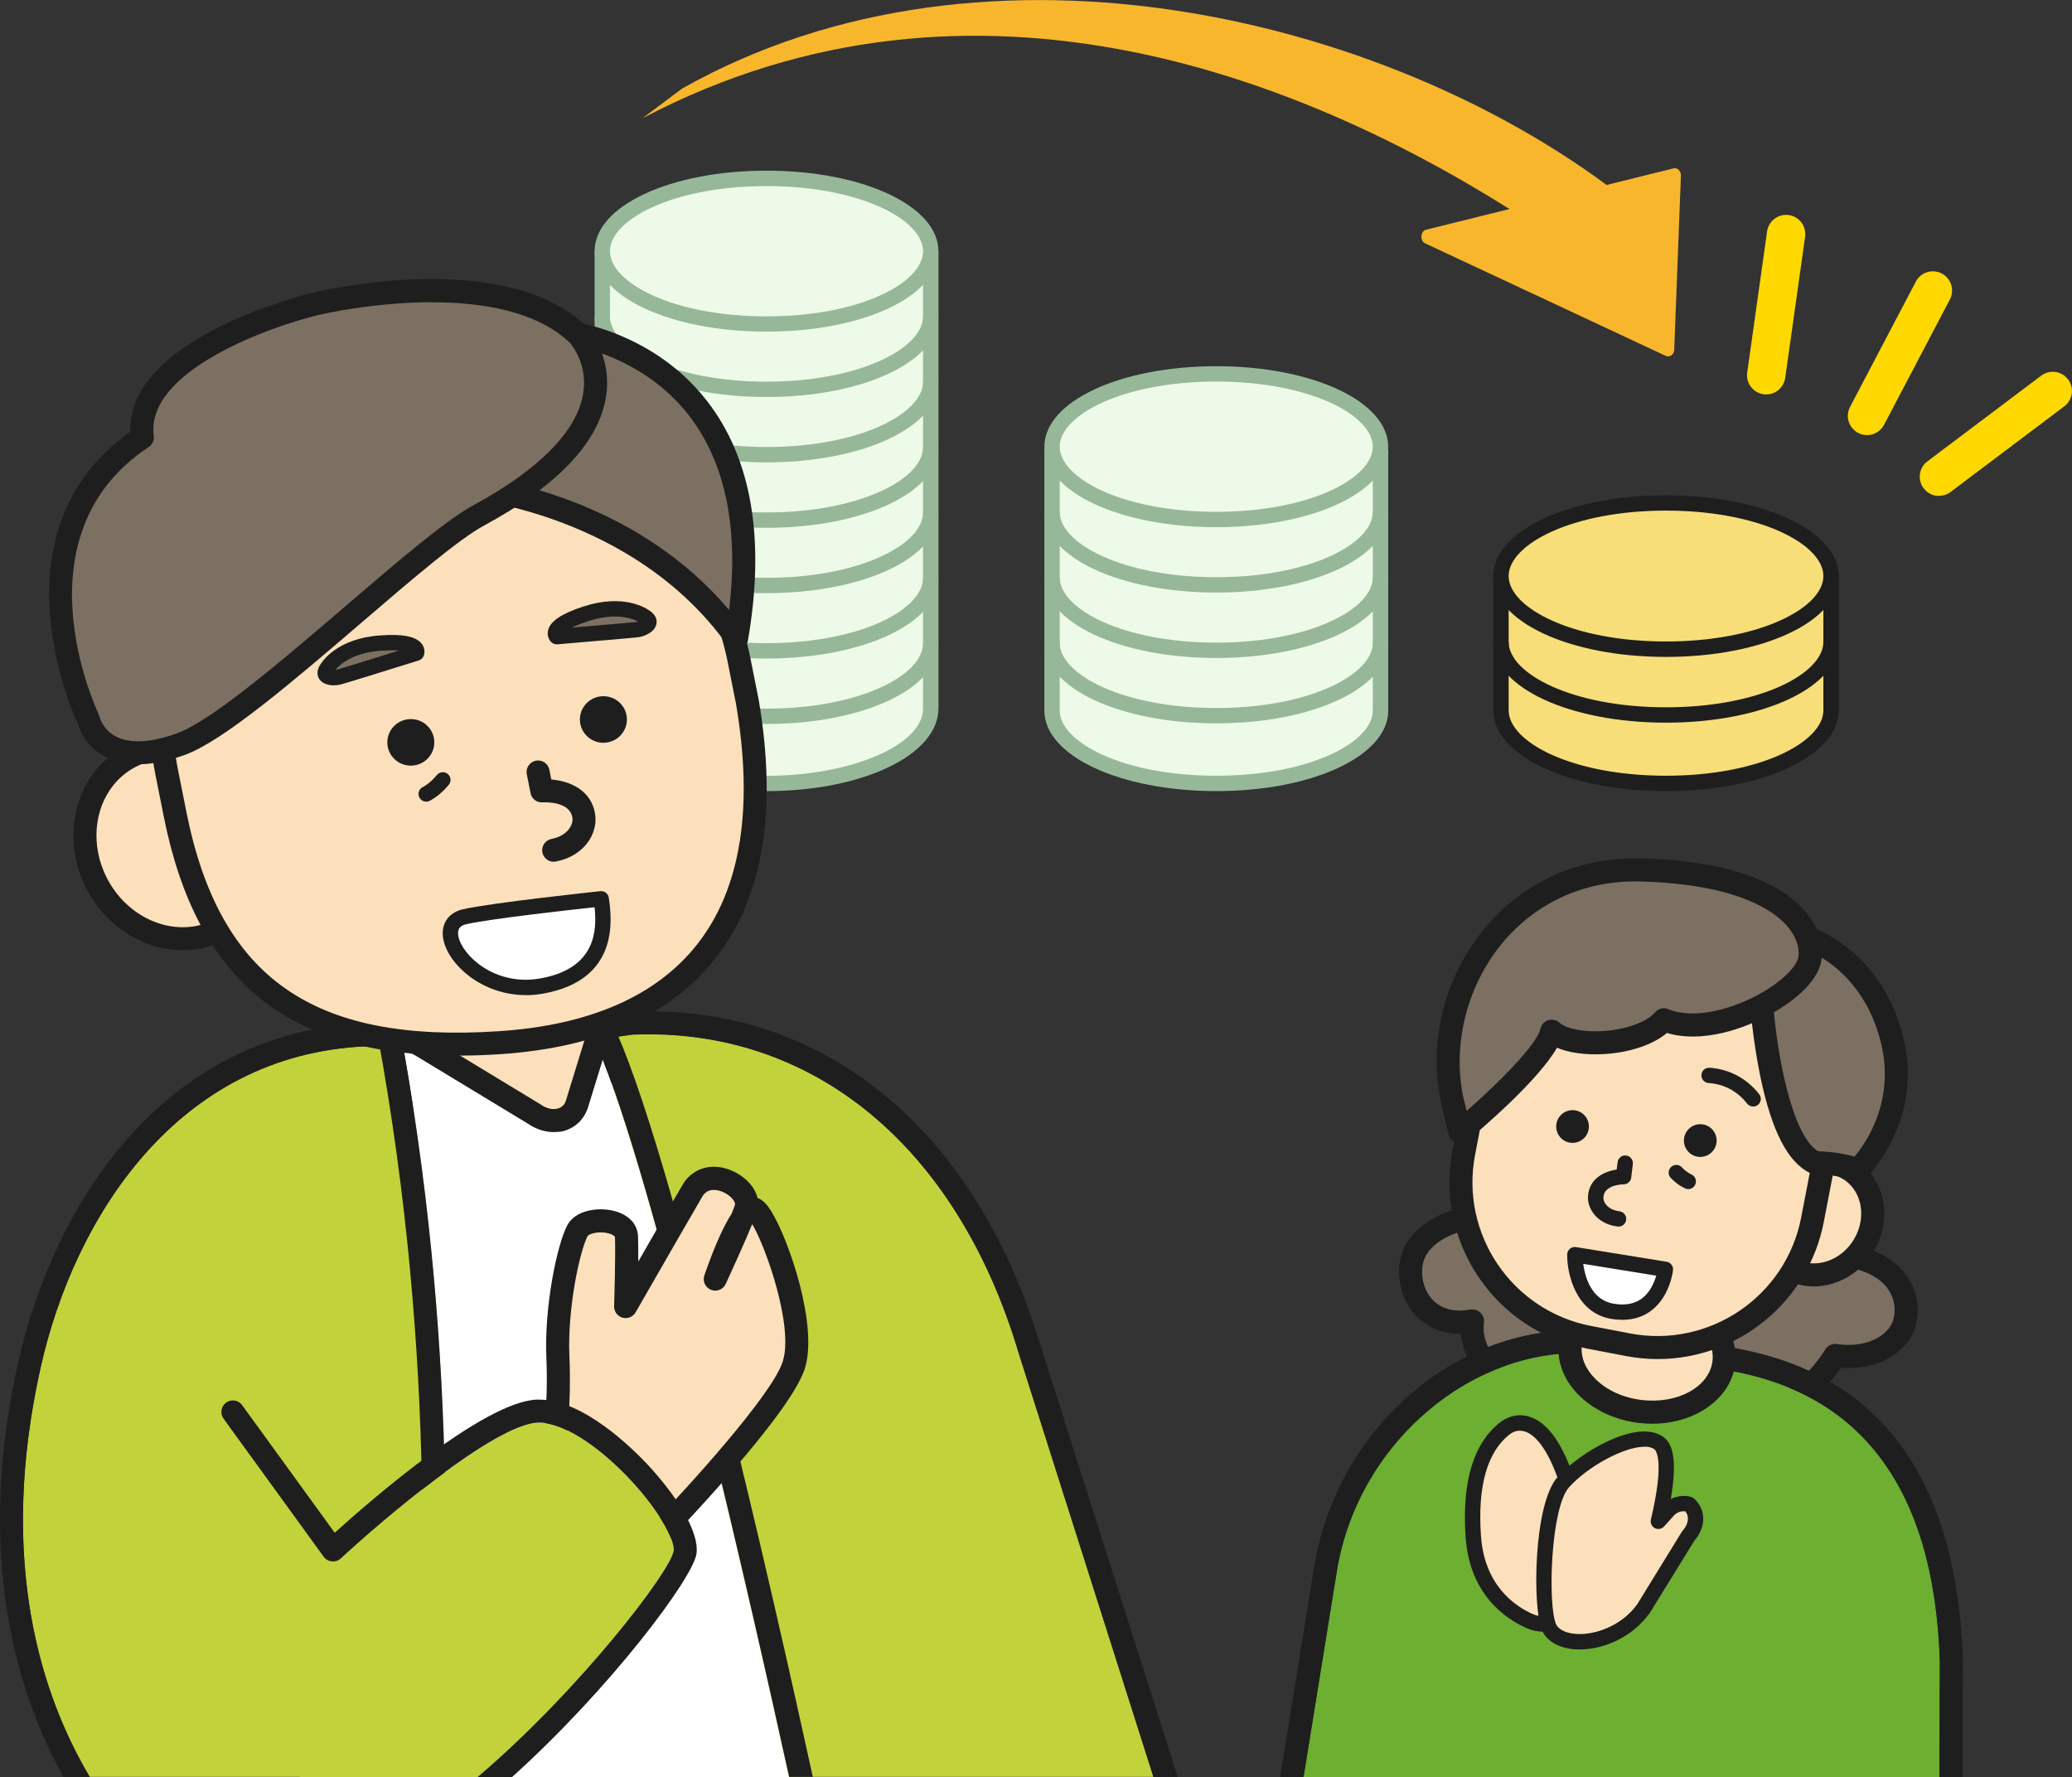 <?xml version="1.0" encoding="UTF-8"?><svg id="_レイヤー_2" xmlns="http://www.w3.org/2000/svg" viewBox="0 0 269.78 231.37"><rect x="0" y="0" width="269.78" height="231.37" fill="#333333" stroke="none"/><defs><style>.cls-1{fill:#f7de79;}.cls-2{fill:#f8b62d;}.cls-3{fill:#eefae8;}.cls-4{fill:#fce0bb;}.cls-5{fill:#fff;}.cls-6{fill:#ffd800;}.cls-7{fill:#96b899;}.cls-8{fill:#c2d23b;}.cls-9{fill:#1e1e1e;}.cls-10{fill:#6caf31;}.cls-11{fill:#7c7062;}</style></defs><g id="_レイヤー_8"><path class="cls-11" d="m192.25,158.35s-9.38,1.08-8.53,8.09c.48,3.99,3.78,6.4,8,5.55-.5,4.05,2.41,8.29,9.02,8.41,6.61.12,28.99,3.78,32.42,1.91,3.43-1.86,5.8-5.83,5.8-5.83,0,0,5.37,1.06,8.26-2.72,1.79-2.34,1.69-8.24-5.39-10.02-7.09-1.78-49.58-5.39-49.58-5.39Z"/><path class="cls-9" d="m228.95,184.34c-3.99,0-9.93-.61-17.43-1.44-4.43-.49-8.62-.96-10.81-1-4.59-.09-7.14-1.93-8.47-3.47-1.18-1.36-1.88-3.01-2.04-4.78-1.83.03-3.45-.47-4.81-1.45-1.75-1.26-2.87-3.25-3.16-5.58-.26-2.14.24-4.03,1.5-5.61,2.73-3.46,8.12-4.12,8.35-4.15.1-.01.2-.01.3,0,1.74.15,42.69,3.63,49.81,5.42,4.83,1.21,6.5,4.12,7.07,5.74.81,2.31.47,4.92-.85,6.65-2.61,3.42-6.78,3.56-8.71,3.41-.95,1.36-3.05,4.04-5.83,5.55-.92.5-2.58.71-4.92.71Zm-37.23-13.85c.37,0,.74.14,1.02.4.35.33.53.81.47,1.28-.19,1.59.26,3.11,1.29,4.29,1.34,1.54,3.5,2.38,6.26,2.43,2.33.04,6.39.49,11.08,1.02,7.01.78,18.75,2.08,20.59,1.08,3.03-1.65,5.21-5.25,5.23-5.29.32-.54.95-.83,1.58-.7.04,0,4.5.81,6.78-2.16.58-.75.95-2.27.4-3.84-.64-1.84-2.36-3.16-4.97-3.82-6.67-1.68-46.26-5.08-49.17-5.33-.75.11-4.46.78-6.21,3.01-.75.95-1.03,2.06-.87,3.39.18,1.5.87,2.75,1.93,3.51,1.12.81,2.64,1.07,4.28.74.1-.02.2-.03.3-.03Z"/><path class="cls-10" d="m222.89,178.12l-14.29-1.75c-15.85-1.95-31.66,10.9-34.51,28.04l-4.36,26.96h82.79l.06-15.06c-.73-23-10.72-35.86-29.69-38.18Z"/><path class="cls-9" d="m223.25,175.15l-14.29-1.75c-17.71-2.17-34.67,11.53-37.84,30.53l-4.44,27.44h3.04l4.36-26.96c2.86-17.14,18.66-29.99,34.51-28.04l14.29,1.75c18.96,2.32,28.95,15.19,29.69,38.18l-.06,15.06h3l.06-15.11c-.79-24.75-11.66-38.59-32.32-41.12Z"/><path class="cls-8" d="m82.3,134.7l-2.26.31-1.48,20.02-.27.35c-2.09,2.75-5.93,3.34-8.75,1.33l-.28-.26-16.86-20.07c-.14-.11-.28-.22-.41-.35l-4.39.19c-24.55,1.09-37.96,22.32-42.32,41.83-5.66,25.33.16,42.8,6.4,53.29h138.49l-17.55-55.2c-8.03-26.98-26.89-42.46-50.34-41.47Z"/><path class="cls-9" d="m82.09,131.71l-4.87.67-1.58,21.51c-1.1,1.14-2.85,1.36-4.21.49l-16.84-20.05-.28-.26c-.2-.14-.39-.32-.59-.55l-.47-.54-5.77.26c-26.24,1.16-40.51,23.58-45.12,44.17-5.59,25.02-.3,42.78,5.91,53.95h3.42c-6.24-10.49-12.06-27.96-6.4-53.29,4.36-19.51,17.77-40.74,42.32-41.83l4.39-.19c.13.12.27.24.41.35l16.86,20.07.28.26c2.82,2.01,6.66,1.42,8.75-1.33l.27-.35,1.48-20.02,2.26-.31c23.45-1,42.3,14.49,50.34,41.47l17.55,55.2h3.15l-17.83-56.07c-8.46-28.4-28.43-44.74-53.41-43.59Z"/><path class="cls-2" d="m199.21,28.93C171.04,10.54,127.12-7.47,83.65,15.4l5.15-3.86c39.93-22.54,93.39-9.02,123.16,14.67l-12.75,2.72Z"/><path class="cls-2" d="m185.71,29.9l32.19-7.98c.51-.13.99.35.96.96l-.87,22.63c-.02.64-.58,1.07-1.09.83l-31.33-14.65c-.73-.34-.64-1.6.13-1.79Z"/><path class="cls-3" d="m179.74,59.51h-42.77v33.01c0,5.23,9.57,9.48,21.38,9.48s21.38-4.24,21.38-9.48v-33.01Z"/><path class="cls-7" d="m158.36,103c-12.55,0-22.38-4.6-22.38-10.48v-34.01h44.77v34.01c0,5.88-9.83,10.48-22.38,10.48Zm-20.38-42.49v32.01c0,4.09,8.19,8.48,20.38,8.48s20.38-4.38,20.38-8.48v-32.01h-40.77Z"/><ellipse class="cls-3" cx="158.36" cy="58.16" rx="21.38" ry="9.48"/><path class="cls-7" d="m158.36,68.64c-12.55,0-22.38-4.6-22.38-10.48s9.83-10.48,22.38-10.48,22.38,4.6,22.38,10.48-9.83,10.48-22.38,10.48Zm0-18.96c-12.19,0-20.38,4.38-20.38,8.48s8.19,8.48,20.38,8.48,20.38-4.38,20.38-8.48-8.19-8.48-20.38-8.48Z"/><path class="cls-7" d="m158.36,77.15c-12.55,0-22.38-4.6-22.38-10.48h2c0,4.09,8.19,8.48,20.38,8.48s20.38-4.38,20.38-8.48h2c0,5.88-9.83,10.48-22.38,10.48Z"/><path class="cls-7" d="m158.36,85.67c-12.55,0-22.38-4.6-22.38-10.48h2c0,4.09,8.19,8.48,20.38,8.48s20.38-4.38,20.38-8.48h2c0,5.88-9.83,10.48-22.38,10.48Z"/><path class="cls-7" d="m158.36,94.18c-12.55,0-22.38-4.6-22.38-10.48h2c0,4.09,8.19,8.48,20.38,8.48s20.38-4.38,20.38-8.48h2c0,5.88-9.83,10.48-22.38,10.48Z"/><path class="cls-1" d="m238.41,75.66h-42.98v16.82c0,5.26,9.62,9.52,21.49,9.52s21.49-4.26,21.49-9.52v-16.82Z"/><path class="cls-9" d="m216.92,103c-12.61,0-22.49-4.62-22.49-10.52v-17.82h44.98v17.82c0,5.9-9.88,10.52-22.49,10.52Zm-20.49-26.34v15.82c0,4.12,8.23,8.52,20.49,8.52s20.49-4.41,20.49-8.52v-15.82h-40.98Z"/><ellipse class="cls-1" cx="216.92" cy="75.01" rx="21.49" ry="9.52"/><path class="cls-9" d="m216.92,85.53c-12.61,0-22.49-4.62-22.49-10.52s9.88-10.52,22.49-10.52,22.49,4.62,22.49,10.52-9.88,10.52-22.49,10.52Zm0-19.05c-12.26,0-20.49,4.41-20.49,8.52s8.23,8.52,20.49,8.52,20.49-4.41,20.49-8.52-8.23-8.52-20.49-8.52Z"/><path class="cls-9" d="m216.92,94.09c-12.61,0-22.49-4.62-22.49-10.52h2c0,4.12,8.23,8.52,20.49,8.52s20.49-4.41,20.49-8.52h2c0,5.9-9.88,10.52-22.49,10.52Z"/><path class="cls-3" d="m121.19,33.7h-42.77v58.55c0,5.39,9.57,9.76,21.38,9.76s21.38-4.37,21.38-9.76v-58.55Z"/><path class="cls-7" d="m99.8,103c-12.55,0-22.38-4.72-22.38-10.76v-59.55h44.77v59.55c0,6.03-9.83,10.76-22.38,10.76Zm-20.38-68.3v57.55c0,4.75,9.33,8.76,20.38,8.76s20.38-4.01,20.38-8.76v-57.55h-40.77Z"/><ellipse class="cls-3" cx="99.8" cy="32.7" rx="21.38" ry="9.48"/><path class="cls-7" d="m99.8,43.18c-12.55,0-22.38-4.6-22.38-10.48s9.83-10.48,22.38-10.48,22.38,4.6,22.38,10.48-9.83,10.48-22.38,10.48Zm0-18.95c-12.19,0-20.38,4.38-20.38,8.48s8.19,8.48,20.38,8.48,20.38-4.38,20.38-8.48-8.19-8.48-20.38-8.48Z"/><path class="cls-7" d="m99.8,51.69c-12.55,0-22.38-4.6-22.38-10.48h2c0,4.09,8.19,8.48,20.38,8.48s20.38-4.38,20.38-8.48h2c0,5.88-9.83,10.48-22.38,10.48Z"/><path class="cls-7" d="m99.8,60.2c-12.55,0-22.38-4.6-22.38-10.48h2c0,4.09,8.19,8.48,20.38,8.48s20.38-4.38,20.38-8.48h2c0,5.88-9.83,10.48-22.38,10.48Z"/><path class="cls-7" d="m99.8,68.72c-12.55,0-22.38-4.6-22.38-10.48h2c0,4.09,8.19,8.48,20.38,8.48s20.38-4.38,20.38-8.48h2c0,5.88-9.83,10.48-22.38,10.48Z"/><path class="cls-7" d="m99.8,77.23c-12.55,0-22.38-4.6-22.38-10.48h2c0,4.09,8.19,8.48,20.38,8.48s20.38-4.38,20.38-8.48h2c0,5.88-9.83,10.48-22.38,10.48Z"/><path class="cls-7" d="m99.8,85.74c-12.55,0-22.38-4.6-22.38-10.48h2c0,4.09,8.19,8.48,20.38,8.48s20.38-4.38,20.38-8.48h2c0,5.88-9.83,10.48-22.38,10.48Z"/><path class="cls-7" d="m99.8,94.26c-12.55,0-22.38-4.6-22.38-10.48h2c0,4.09,8.19,8.48,20.38,8.48s20.38-4.38,20.38-8.48h2c0,5.88-9.83,10.48-22.38,10.48Z"/><path class="cls-6" d="m243.09,56.65c-.39,0-.79-.09-1.16-.29-1.22-.64-1.69-2.15-1.05-3.38l8.57-16.32c.64-1.22,2.15-1.69,3.38-1.05,1.22.64,1.69,2.15,1.05,3.38l-8.57,16.32c-.45.85-1.32,1.34-2.22,1.34Z"/><path class="cls-6" d="m229.97,51.35c-.12,0-.23,0-.35-.02-1.37-.19-2.32-1.46-2.13-2.82l2.59-18.38c.19-1.37,1.47-2.32,2.82-2.13,1.37.19,2.32,1.46,2.13,2.82l-2.59,18.38c-.18,1.25-1.25,2.15-2.47,2.15Z"/><path class="cls-6" d="m252.46,64.57c-.76,0-1.51-.34-2-1-.83-1.1-.61-2.67.49-3.5l14.82-11.16c1.1-.83,2.67-.61,3.5.49.83,1.1.61,2.67-.49,3.5l-14.82,11.16c-.45.34-.98.5-1.5.5Z"/><ellipse class="cls-4" cx="214.45" cy="176.19" rx="7.64" ry="10.07" transform="translate(13.5 367.64) rotate(-83.02)"/><path class="cls-9" d="m215.12,185.37c-.58,0-1.18-.04-1.78-.11-2.99-.37-5.71-1.61-7.66-3.5-2.06-2-3.02-4.48-2.71-6.98.31-2.5,1.84-4.67,4.32-6.12,2.34-1.37,5.29-1.91,8.27-1.55,6.33.78,10.98,5.48,10.37,10.48-.55,4.53-5.24,7.78-10.81,7.78Zm-1.36-15.37c-1.82,0-3.54.43-4.95,1.25-1.65.96-2.66,2.34-2.85,3.89-.19,1.55.46,3.13,1.83,4.46,1.48,1.44,3.58,2.39,5.93,2.67,4.69.58,8.84-1.69,9.25-5.06.41-3.36-3.07-6.56-7.75-7.14-.49-.06-.97-.09-1.45-.09Z"/><ellipse class="cls-4" cx="236.8" cy="158.65" rx="7.53" ry="6.82" transform="translate(-23.34 275.14) rotate(-57.94)"/><path class="cls-9" d="m236.16,167.49c-1.34,0-2.68-.33-3.9-1.03-1.82-1.04-3.13-2.78-3.7-4.88-.62-2.33-.25-4.91,1.02-7.08h0c2.51-4.3,7.78-5.94,11.76-3.66,1.82,1.04,3.13,2.78,3.7,4.88.62,2.33.25,4.91-1.02,7.08-1.74,2.98-4.81,4.69-7.86,4.69Zm-3.98-11.48c-.87,1.49-1.13,3.24-.71,4.8.35,1.32,1.17,2.41,2.29,3.05,2.55,1.46,6,.31,7.67-2.57.87-1.49,1.13-3.24.71-4.8-.35-1.32-1.17-2.41-2.29-3.05-2.55-1.46-5.99-.31-7.67,2.57h0Z"/><rect class="cls-4" x="191.32" y="121.96" width="46.23" height="53.11" rx="20.54" ry="20.54" transform="translate(31.84 -37.76) rotate(10.87)"/><path class="cls-9" d="m215.83,176.95c-1.37,0-2.76-.13-4.16-.4l-5.06-.97c-11.94-2.29-19.78-13.86-17.49-25.8l2.27-11.81c2.29-11.94,13.86-19.78,25.8-17.49l5.06.97c11.93,2.29,19.78,13.86,17.49,25.8l-2.27,11.81c-2.02,10.54-11.28,17.89-21.64,17.89Zm-3.6-3.34c10.31,1.97,20.31-4.8,22.29-15.11l2.27-11.81c1.98-10.31-4.8-20.31-15.11-22.29l-5.06-.97c-4.99-.96-10.06.08-14.27,2.94-4.21,2.85-7.06,7.18-8.02,12.17l-2.27,11.81c-1.98,10.31,4.8,20.31,15.11,22.29l5.06.97Z"/><path class="cls-4" d="m211.61,151.42l-.22,1.76s-3.52-.02-3.64,2.66c-.06,1.23,1.01,2.61,2.96,2.85"/><path class="cls-9" d="m210.72,159.69s-.08,0-.12,0c-2.59-.32-3.91-2.24-3.84-3.88.11-2.38,2.16-3.3,3.74-3.54l.12-.95c.07-.55.56-.95,1.11-.87.55.07.94.57.87,1.11l-.21,1.76c-.06.5-.49.88-.99.88h0c-.1,0-2.56.03-2.63,1.7-.03.75.69,1.64,2.09,1.81.55.07.94.57.87,1.11-.06.51-.49.88-.99.88Z"/><circle class="cls-9" cx="204.75" cy="146.67" r="2.13"/><circle class="cls-9" cx="221.38" cy="148.5" r="2.13"/><path class="cls-4" d="m222.53,140.01c2.29.15,4.3,1.22,5.74,3.06"/><path class="cls-9" d="m228.27,144.07c-.3,0-.59-.13-.79-.38-1.27-1.62-3-2.55-5.02-2.68-.55-.04-.97-.51-.93-1.06.04-.55.49-.96,1.06-.93,2.56.17,4.85,1.39,6.46,3.44.34.44.26,1.06-.17,1.4-.18.14-.4.21-.62.21Z"/><path class="cls-4" d="m219.83,153.82s-.78-.31-1.56-1.15"/><path class="cls-9" d="m219.83,154.82c-.12,0-.25-.02-.37-.07-.1-.04-1.01-.42-1.93-1.4-.38-.4-.35-1.04.05-1.41.4-.38,1.04-.36,1.41.05.6.65,1.2.9,1.21.91.51.21.75.79.54,1.3-.16.39-.53.62-.92.62Z"/><path class="cls-5" d="m205.05,163.35l11.8,1.91s-.69,6.51-6.91,5.46c-4.94-.83-4.89-7.37-4.89-7.37Z"/><path class="cls-9" d="m211.24,171.84c-.47,0-.96-.04-1.47-.13-4.57-.77-5.74-5.81-5.72-8.36,0-.29.13-.57.35-.76.22-.19.52-.27.8-.22l11.8,1.91c.52.08.89.56.83,1.09-.01.14-.39,3.42-2.82,5.26-1.06.81-2.33,1.21-3.78,1.21Zm-5.1-7.29c.23,1.71,1.05,4.7,3.96,5.19,1.51.26,2.76.02,3.71-.7,1.06-.81,1.59-2.09,1.84-2.95l-9.51-1.54Z"/><path class="cls-4" d="m205.31,210.2s-3.28,2.15-6.22.82c-3.53-1.6-6.83-4.96-7.25-10.94s.48-11.36,4.2-14.19c1.19-.91,4.79-2.06,7.73,6.25,2.95,8.31,6.83,14.5,1.53,18.06Z"/><path class="cls-9" d="m201.17,212.46c-.81,0-1.66-.14-2.5-.52-2.7-1.22-7.32-4.38-7.84-11.78-.51-7.28,1.03-12.34,4.6-15.06.39-.29,1.79-1.21,3.66-.66,2.23.67,4.13,3.14,5.62,7.37.52,1.47,1.07,2.86,1.6,4.21,2.45,6.24,4.57,11.64-.45,15.01,0,0,0,0-.01,0-.12.08-2.21,1.42-4.68,1.42Zm-3.26-26.19c-.65,0-1.11.31-1.27.42-2.99,2.28-4.28,6.76-3.81,13.33.45,6.37,4.37,9.06,6.67,10.1,2.34,1.06,5.13-.67,5.25-.75,3.51-2.37,2.31-5.96-.3-12.61-.54-1.37-1.09-2.78-1.62-4.27-1.67-4.71-3.42-5.85-4.31-6.12-.22-.06-.42-.09-.61-.09Zm7.39,23.94h0,0Z"/><path class="cls-4" d="m219.9,195.85s-1.57-.44-2.71.82l-1.27,1.41c1.17-4.97,1.55-9.15.04-10.21-2.75-1.93-9.62,2.01-12.38,5.06-2.77,3.05-3.06,16.04-1.93,18.82,1.3,3.19,8.81,2.63,12.34-2.32l5.83-9.46c1.14-1.27,1.35-2.98.08-4.13Z"/><path class="cls-9" d="m205.66,214.76c-.34,0-.67-.02-.98-.06-1.95-.23-3.4-1.16-3.96-2.56-1.17-2.87-1.1-16.33,2.11-19.87,2.9-3.19,10.29-7.6,13.7-5.21.96.67,2.02,2.26,1.01,8.11,1-.5,2.05-.45,2.63-.28.15.04.29.12.4.22.82.74,1.24,1.74,1.19,2.81-.05.93-.45,1.87-1.14,2.66l-5.79,9.39c-2.42,3.38-6.24,4.79-9.17,4.79Zm8.41-26.39c-2.64,0-7.35,2.58-9.76,5.25-2.43,2.68-2.78,15.22-1.74,17.77.28.7,1.14,1.18,2.35,1.32,2.52.29,6.17-.93,8.26-3.85l5.79-9.41c.03-.05.07-.1.11-.15.42-.46.66-.99.69-1.49.02-.39-.1-.74-.35-1.04-.34-.03-.98,0-1.48.56l-1.27,1.41c-.3.34-.8.43-1.21.22-.4-.21-.61-.67-.51-1.12,1.87-7.89.59-9.05.44-9.16-.33-.23-.77-.33-1.3-.33Z"/><path class="cls-11" d="m229.34,130.27s1.18,18.41,7,21.11c3.43.06,5.59.93,5.59.93,0,0,6.83-6.69,4.48-16.69-2.53-10.77-11.01-13.46-11.01-13.46l-6.06,8.12Z"/><path class="cls-9" d="m241.93,153.81c-.19,0-.38-.04-.56-.11-.01,0-1.98-.77-5.05-.82-.21,0-.42-.05-.61-.14-2.91-1.35-5.04-5.48-6.52-12.62-1.03-4.99-1.33-9.56-1.35-9.75-.02-.36.08-.71.29-.99l6.06-8.12c.38-.51,1.04-.73,1.66-.53.38.12,9.32,3.09,12.01,14.55,2.52,10.71-4.59,17.81-4.89,18.11-.29.28-.66.43-1.05.43Zm-5.2-3.92c2.11.07,3.75.42,4.74.7,1.51-1.81,5.23-7.19,3.48-14.63-1.83-7.77-6.9-10.95-9.04-11.98l-5.03,6.74c.5,6.66,2.45,17.15,5.85,19.17Z"/><path class="cls-11" d="m189.19,143.62c-3.3-14.24,6.93-30.9,24.63-30.37,17.7.53,22.38,7.18,21.85,11.48-.53,4.3-12.32,10.85-19.01,8.02-2.81,3.3-11.78,4.02-14.62,1.49-.85,3.9-11.97,13.13-11.97,13.13l-.89-3.75Z"/><path class="cls-9" d="m190.07,148.88c-.16,0-.32-.03-.48-.08-.49-.17-.86-.57-.98-1.08l-.89-3.75s0,0,0,0c-1.84-7.94.21-16.53,5.48-22.96,5.09-6.21,12.45-9.5,20.66-9.25,12.94.39,18.64,3.95,21.15,6.86,1.65,1.92,2.41,4.16,2.15,6.3-.39,3.21-4.47,5.89-6.2,6.89-3.88,2.24-9.43,4.03-13.92,2.68-1.79,1.5-4.69,2.51-8.03,2.74-1.29.09-4.05.13-6.28-.82-2.54,4.39-10.03,10.74-11.7,12.12-.27.23-.61.35-.96.35Zm.57-5.59l.32,1.36c4.21-3.7,9.17-8.68,9.61-10.71.11-.52.5-.94,1-1.11.51-.16,1.06-.05,1.46.31.93.83,3.25,1.27,5.76,1.1,2.94-.2,5.64-1.18,6.71-2.44.42-.5,1.12-.67,1.72-.41,3.39,1.43,8.57-.06,12.21-2.16,3.07-1.78,4.6-3.66,4.73-4.66.16-1.3-.36-2.71-1.45-3.98-1.73-2.01-6.49-5.45-18.96-5.82-7.32-.23-13.76,2.68-18.25,8.15-4.62,5.64-6.49,13.45-4.88,20.38Z"/><ellipse class="cls-4" cx="65.86" cy="136.78" rx="12.79" ry="14.04" transform="translate(-.43 .21) rotate(-.18)"/><path class="cls-9" d="m65.86,151.82c-7.32,0-13.4-6.39-13.68-14.49-.13-3.96,1.13-7.76,3.56-10.69,2.5-3.01,5.91-4.74,9.61-4.89,7.55-.3,13.91,6.19,14.19,14.48h0c.13,3.96-1.13,7.76-3.56,10.69-2.5,3.01-5.91,4.74-9.61,4.89-.17,0-.34.01-.51.01Zm0-28.09c-.15,0-.29,0-.44,0-3.22.13-6.19,1.64-8.36,4.26-2.11,2.54-3.2,5.83-3.09,9.25.24,7.19,5.78,12.82,12.34,12.56,3.22-.13,6.19-1.64,8.36-4.26,2.11-2.54,3.2-5.82,3.09-9.25-.24-7.03-5.53-12.57-11.9-12.57Z"/><path class="cls-5" d="m76.51,144.28c-.5,1.43-1.56,2.46-2.92,2.9-1.56.5-3.38.17-4.89-.89l-16.13-9.77s-.03-.02-.05-.04c7.34,41.53,5.72,76.86,3.99,94.89h46.22c-4.73-21.53-16.61-73.98-24.27-93.44l-1.96,6.36Z"/><path class="cls-9" d="m77.92,129.52l-4.25,13.82c-.17.49-.5.82-.98.97-.69.22-1.54.03-2.29-.51l-16.15-9.79c-.44-.29-2.73-1.71-4.17-.97-.57.29-.92.87-.92,1.5v.14s.02.14.02.14c7.77,42.4,6.08,78.51,4.33,96.54h3.01c1.73-18.03,3.34-53.35-3.99-94.89.02.01.04.02.05.04l16.13,9.77c1.5,1.05,3.33,1.38,4.89.89,1.37-.43,2.42-1.47,2.92-2.9l1.96-6.36c7.66,19.46,19.54,71.92,24.27,93.44h3.08c-4.97-22.75-18.42-82.37-26.23-98.43l-1.66-3.42Z"/><path class="cls-4" d="m72.08,188.93s.86-5.57.57-12.2c-.29-6.63,1.43-14.48,2.57-16.55,1.02-1.87,6.26-1.68,6.37.81.11,2.48-.11,9.1-.11,9.1,0,0,8.3-14.46,8.74-15.16,2.17-3.47,7.58-.31,6.95,2.23-.34,1.37-4.03,9.36-4.03,9.36,0,0,3.26-9.38,4.93-9.17s7.22,14.53,5.27,20.43c-1.95,5.89-18.03,22.45-18.03,22.45,0,0-12.39-4.98-13.22-11.31Z"/><path class="cls-9" d="m85.3,201.74c-.19,0-.38-.04-.56-.11-1.35-.54-13.23-5.51-14.15-12.5-.02-.14-.02-.28,0-.42,0-.05.83-5.51.55-11.9-.3-6.84,1.45-14.96,2.75-17.33,1.02-1.86,3.82-2.34,5.93-1.85,1.96.46,3.18,1.69,3.25,3.31.04.81.04,2.03.03,3.32,2.45-4.27,5.56-9.66,5.84-10.11,1.33-2.13,3.82-2.81,6.33-1.74,1.57.66,2.99,1.99,3.36,3.56.76.26,1.31.98,1.75,1.67,2.25,3.55,6.24,15.02,4.38,20.63-2,6.05-16.71,21.31-18.38,23.03-.29.3-.68.46-1.08.46Zm-11.71-12.81c.73,4.02,7.72,7.91,11.34,9.53,4.84-5.05,15.53-16.8,16.97-21.14,1.49-4.51-2.17-14.97-3.96-17.94-1.06,2.59-2.98,6.76-3.45,7.79-.33.72-1.18,1.06-1.92.76-.74-.3-1.12-1.13-.86-1.88,1.42-4.1,2.6-6.56,3.55-8.03.23-.57.39-.99.44-1.19.08-.31-.48-1.17-1.61-1.65-.67-.28-1.9-.58-2.62.57-.31.5-5.38,9.31-8.71,15.11-.34.6-1.05.88-1.71.7-.66-.19-1.11-.8-1.09-1.49,0-.07.21-6.59.11-8.99,0-.14-.32-.36-.83-.5-1.3-.34-2.56.08-2.72.34-.98,1.79-2.67,9.33-2.38,15.76.27,6.01-.38,11.11-.55,12.25Z"/><path class="cls-8" d="m87.71,201.91c.17-1.38-1.87-5.19-5.57-9.16-4.39-4.71-9.15-7.68-12.15-7.51-5.69.29-20.41,12.86-25.61,17.67-.31.29-.74.44-1.17.39-.43-.04-.82-.26-1.07-.61l-11.19-15.43,8.1,44.11h23.14c13.29-11.32,25.16-26.82,25.52-29.46Z"/><path class="cls-9" d="m90.69,202.27c.38-3.1-3.04-8.01-6.36-11.57-1.88-2.01-8.35-8.47-14.12-8.47-.13,0-.25,0-.38,0-6.92.35-21.61,13.14-26.25,17.33l-12.05-16.61c-.49-.67-1.42-.82-2.09-.33-.67.49-.82,1.42-.33,2.09l1.84,2.54,11.19,15.43c.25.35.64.57,1.07.61.43.05.85-.1,1.17-.39,5.19-4.82,19.91-17.39,25.61-17.67,3-.17,7.76,2.8,12.15,7.51,3.7,3.97,5.74,7.78,5.57,9.16-.36,2.64-12.23,18.14-25.52,29.46h4.49c12.83-11.56,23.64-26,24.01-29.1Z"/><ellipse class="cls-4" cx="22.82" cy="109.78" rx="11.5" ry="12.69" transform="translate(-48.29 23.08) rotate(-27.62)"/><path class="cls-9" d="m23.8,123.72c-5.1,0-10.19-3.13-12.72-8.36-1.73-3.58-2-7.68-.74-11.25,1.12-3.19,3.37-5.72,6.31-7.12,6.47-3.07,14.5.16,17.91,7.2h0c1.73,3.58,2,7.67.75,11.24-1.12,3.2-3.37,5.73-6.32,7.12-1.66.79-3.43,1.16-5.19,1.16Zm-1.94-24.89c-1.33,0-2.67.28-3.92.88-2.22,1.05-3.91,2.98-4.77,5.41-.99,2.82-.77,6.08.62,8.94,2.69,5.56,8.94,8.16,13.92,5.79,2.22-1.05,3.92-2.98,4.77-5.41.99-2.82.77-6.08-.62-8.94h0c-2.01-4.17-6.02-6.67-10-6.67Z"/><path class="cls-4" d="m65.07,135.75c-27.26,1.8-38.24-9.42-42.28-29.8l-1.08-5.42c-4.05-20.38,9.36-40.16,29.94-44.19,20.58-4.02,40.54,9.23,44.59,29.61l1.08,5.42c5.15,30.23-9.7,42.88-32.24,44.37Z"/><path class="cls-9" d="m59.58,137.44c-22.13,0-34.02-9.78-38.27-31.19l-1.08-5.42c-2.02-10.19.06-20.56,5.86-29.21,5.88-8.76,14.85-14.7,25.26-16.74,21.36-4.18,42.15,9.64,46.35,30.79l1.08,5.42c2.47,14.5.56,25.84-5.67,33.73-5.84,7.4-15.24,11.58-27.95,12.43l-.1-1.5.1,1.5c-1.93.13-3.79.19-5.59.19Zm-.57-80.31c-2.34,0-4.71.22-7.08.69-9.62,1.88-17.91,7.38-23.34,15.47-5.36,7.98-7.28,17.56-5.41,26.96l1.08,5.42c4.3,21.64,16.46,30.21,40.71,28.59,11.82-.78,20.49-4.58,25.79-11.29,5.68-7.2,7.39-17.74,5.07-31.33l-1.07-5.38c-3.41-17.18-18.69-29.12-35.74-29.12Z"/><path class="cls-4" d="m70.07,100.51l.49,2.47s5.02-.39,5.47,3.39c.21,1.74-1.17,3.79-3.94,4.34"/><path class="cls-9" d="m72.09,112.2c-.7,0-1.33-.5-1.47-1.21-.16-.81.37-1.6,1.18-1.76,2.06-.4,2.84-1.81,2.74-2.69-.28-2.32-3.82-2.07-3.87-2.07-.77.06-1.44-.46-1.59-1.2l-.49-2.47c-.16-.81.37-1.6,1.18-1.76.8-.16,1.6.37,1.76,1.18l.25,1.27c2.3.19,5.32,1.31,5.73,4.7.28,2.36-1.42,5.26-5.14,5.98-.1.02-.19.03-.29.03Z"/><ellipse class="cls-9" cx="78.57" cy="93.67" rx="3.06" ry="3.03" transform="translate(-4.08 3.58) rotate(-2.54)"/><ellipse class="cls-9" cx="53.49" cy="96.65" rx="3.06" ry="3.03" transform="translate(-4.23 2.47) rotate(-2.54)"/><path class="cls-11" d="m42.57,87.05s1.6-2.93,7-3.32c5.4-.39,4.67,1.31,4.67,1.31,0,0-9.55,2.97-10.12,3.12-.57.15-2.41.12-1.55-1.11Z"/><path class="cls-9" d="m43.5,89.23c-.66,0-1.47-.16-1.91-.79-.18-.26-.53-.97.13-1.93.29-.47,2.25-3.39,7.77-3.78,3.02-.22,4.75.15,5.46,1.14.4.56.36,1.19.2,1.56-.12.27-.34.47-.62.56-.98.3-9.59,2.99-10.16,3.13-.18.05-.5.1-.86.1Zm7.53-4.56c-.4,0-.86.02-1.4.05-3.74.27-5.41,1.82-5.96,2.5.08,0,.15-.01.2-.03.34-.09,4.49-1.37,8.08-2.49-.26-.02-.56-.03-.92-.03Zm-8.46,2.38h0,0Z"/><path class="cls-11" d="m84.03,80.35s-2.6-2.11-7.74-.44c-5.14,1.67-3.82,2.97-3.82,2.97,0,0,9.97-.84,10.55-.92s2.28-.8,1.01-1.61Z"/><path class="cls-9" d="m72.47,83.89c-.26,0-.51-.1-.7-.29-.29-.28-.57-.85-.41-1.53.28-1.19,1.75-2.18,4.62-3.11,5.25-1.71,8.18.24,8.63.57.97.64.92,1.43.85,1.74-.26,1.16-1.79,1.62-2.3,1.69-.59.08-9.58.84-10.6.93-.03,0-.06,0-.08,0Zm7.6-3.62c-.95,0-2.1.16-3.47.6-.97.32-1.66.6-2.15.85,3.75-.32,8.09-.69,8.44-.74.05,0,.11-.02.18-.05-.48-.26-1.48-.66-3.01-.66Zm3.52,1h0,0Z"/><path class="cls-4" d="m55.49,103.37s1.1-.53,2.16-1.83"/><path class="cls-9" d="m55.49,104.37c-.37,0-.73-.21-.9-.57-.24-.5-.03-1.09.47-1.33.02,0,.94-.48,1.82-1.56.35-.43.98-.49,1.41-.15.43.35.49.98.15,1.41-1.18,1.46-2.45,2.07-2.5,2.1-.14.07-.29.1-.43.1Z"/><path class="cls-11" d="m72.72,43.09s29.66,2.32,23.18,40.01c-12.88-18-35.46-19.74-35.46-19.74,0,0-1.46-20.32,12.28-20.27Z"/><path class="cls-9" d="m95.91,84.61c-.48,0-.93-.23-1.22-.63-12.3-17.19-34.13-19.1-34.35-19.12-.74-.06-1.33-.65-1.38-1.39-.04-.49-.8-12.09,4.92-18.21,2.27-2.43,5.24-3.67,8.8-3.67.06,0,.11,0,.17,0,.48.04,11.74,1.02,19.2,10.61,5.81,7.47,7.61,17.96,5.34,31.15-.1.6-.55,1.07-1.14,1.21-.11.03-.22.04-.33.04Zm-34-22.59c4.85.64,21.51,3.77,33.02,17.4,1.28-10.68-.48-19.19-5.23-25.33-6.39-8.24-16.26-9.41-17.04-9.49-2.73,0-4.88.89-6.59,2.71-3.84,4.11-4.18,11.73-4.16,14.71Z"/><path class="cls-11" d="m75.26,43.54s10.36,10.95-12.97,23.58c-7.85,4.25-30.27,26.69-38.73,29.75-10.59,3.83-12.07-3.3-12.07-3.3,0,0-11.78-24.15,7.06-36.63-1.54-11.7,22.77-17.43,22.77-17.43,0,0,23.82-5.71,33.95,4.04Z"/><path class="cls-9" d="m17.97,99.51c-1.69,0-3.17-.36-4.44-1.07-2.46-1.38-3.27-3.66-3.46-4.35-.95-2.08-11-25.23,6.91-37.89-.42-12.24,22.97-17.91,23.99-18.15,1-.24,24.73-5.78,35.33,4.41.02.02.03.03.05.05.14.15,3.43,3.7,2.55,9.17-.95,5.92-6.3,11.56-15.9,16.76-3.27,1.77-9.4,7.02-15.89,12.59-8.85,7.59-18,15.43-23.05,17.26-2.25.81-4.29,1.22-6.09,1.22Zm38.31-60.16c-7.7,0-14.5,1.59-14.63,1.62-6.4,1.51-22.75,7.3-21.63,15.78.08.57-.18,1.13-.66,1.45-17.54,11.62-6.65,34.5-6.54,34.73.05.11.09.23.12.35.01.05.4,1.66,2.09,2.58,1.81.99,4.58.86,8.01-.38,4.53-1.63,13.87-9.64,22.12-16.71,6.61-5.67,12.86-11.02,16.41-12.95,8.58-4.64,13.55-9.67,14.36-14.54.64-3.85-1.49-6.39-1.75-6.67-4.32-4.12-11.43-5.25-17.9-5.25Z"/><path class="cls-5" d="m78.28,117.02s-14.04,1.48-17.79,2.34c-5.06,1.15.96,10.63,10.04,9.02,9.07-1.61,8.13-8.66,7.76-11.36Z"/><path class="cls-9" d="m68.47,129.56c-5.73,0-10.08-3.96-10.74-7.22-.4-1.96.6-3.51,2.53-3.95,3.76-.86,17.33-2.3,17.91-2.36.55-.05,1.02.32,1.1.86.37,2.64,1.49,10.69-8.57,12.48-.76.14-1.5.2-2.23.2Zm8.94-11.44c-3.24.35-13.62,1.51-16.7,2.21-.6.14-1.25.44-1.02,1.61.49,2.41,4.7,6.51,10.66,5.45,7.28-1.29,7.39-6.33,7.06-9.27Z"/></g></svg>